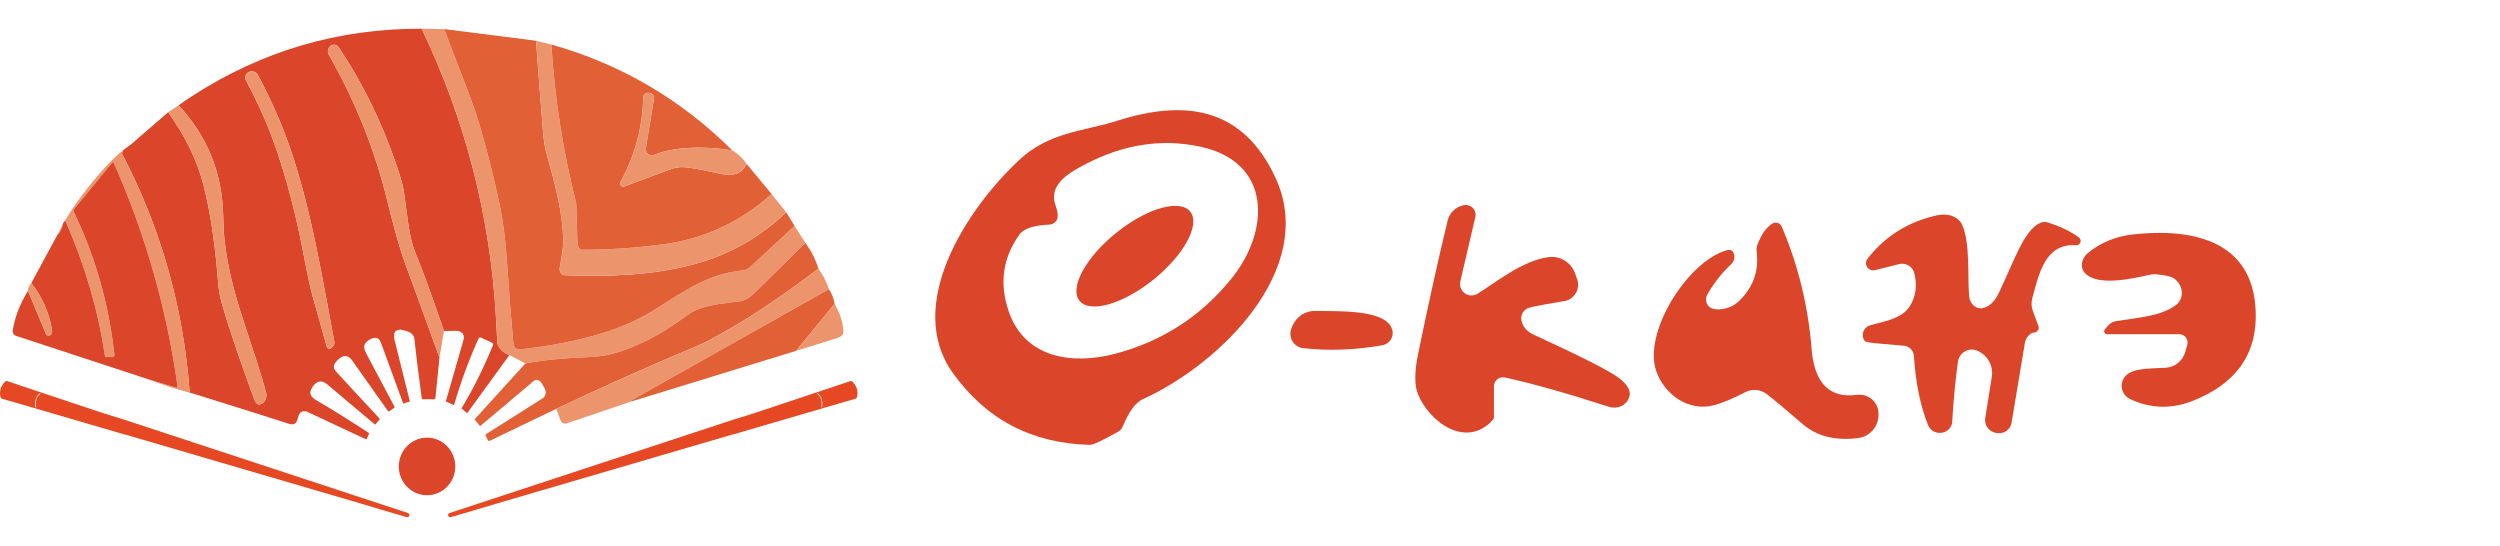 <svg width="174" height="38" viewBox="0 0 174 38" fill="none" xmlns="http://www.w3.org/2000/svg">
<path d="M77.694 16.199C79.823 14.487 82.128 13.83 82.842 14.731C83.556 15.632 82.408 17.75 80.279 19.462C78.15 21.173 75.845 21.831 75.131 20.93C74.418 20.029 75.565 17.911 77.694 16.199Z" fill="#DB452A"/>
<path fill-rule="evenodd" clip-rule="evenodd" d="M77.748 8.409C82.466 6.904 86.504 7.441 88.786 12.398C91.707 18.753 84.845 25.386 79.539 27.782C79.038 28.009 78.572 28.643 78.143 29.684C78.08 29.837 77.968 29.964 77.825 30.044C76.737 30.662 76.076 30.968 75.84 30.962C71.798 30.859 68.62 29.185 66.307 25.942C62.94 21.216 67.274 14.558 70.918 11.151C73.041 9.162 75.441 9.146 77.748 8.409ZM83.582 10.218C80.703 9.582 77.818 10.098 74.929 11.764C73.942 12.331 73.046 13.12 73.46 14.274C73.638 14.769 73.664 15.123 73.537 15.336C73.487 15.422 73.416 15.493 73.332 15.544C73.249 15.596 73.153 15.625 73.056 15.63C71.951 15.678 71.248 15.911 70.948 16.331C69.795 17.942 69.544 19.713 70.196 21.644C71.322 24.973 74.683 25.396 77.631 24.618C80.916 23.745 83.615 21.994 85.73 19.366C88.381 16.068 88.545 11.316 83.582 10.218Z" fill="#DB452A"/>
<path d="M123.553 15.497C123.616 15.491 123.679 15.498 123.738 15.518C123.798 15.538 123.852 15.57 123.898 15.612C123.944 15.655 123.98 15.706 124.005 15.763C125.155 18.46 125.849 21.3 126.087 24.282C126.278 26.674 127.334 27.741 129.255 27.483C129.439 27.458 129.626 27.473 129.804 27.527C129.982 27.58 130.147 27.671 130.288 27.793C130.428 27.915 130.542 28.066 130.621 28.235C130.699 28.405 130.741 28.589 130.744 28.776V28.854C130.75 29.253 130.608 29.641 130.348 29.942C130.087 30.244 129.725 30.438 129.331 30.488C127.738 30.69 126.449 30.366 125.463 29.514C124.436 28.624 123.607 27.931 122.976 27.437C122.765 27.272 122.512 27.17 122.247 27.145C121.981 27.119 121.714 27.17 121.477 27.292C120.641 27.729 119.925 28.029 119.328 28.194C117.552 28.689 115.843 27.468 115.275 25.829C114.349 23.169 117.374 18.356 120.024 17.465C120.273 17.382 120.437 17.371 120.515 17.433C120.582 17.484 120.634 17.552 120.669 17.631C120.704 17.709 120.721 17.798 120.717 17.889C120.714 17.981 120.691 18.074 120.65 18.162C120.609 18.249 120.55 18.329 120.479 18.397C119.818 19.022 119.265 19.729 118.821 20.515C118.772 20.604 118.744 20.702 118.737 20.803C118.731 20.904 118.747 21.005 118.784 21.098C118.822 21.192 118.88 21.276 118.953 21.343C119.027 21.411 119.115 21.461 119.211 21.489C119.646 21.618 120.469 21.463 120.915 21.061C121.996 20.089 122.444 18.897 122.26 17.485C122.243 17.349 122.257 17.213 122.301 17.088C122.571 16.325 122.929 15.814 123.376 15.553C123.43 15.522 123.491 15.502 123.553 15.497Z" fill="#DB452A"/>
<path d="M134.812 14.985C135.173 14.904 135.538 14.918 135.848 15.024C136.158 15.131 136.397 15.324 136.526 15.573C137.16 16.8 136.925 19.433 137.058 20.654C137.072 20.78 137.11 20.903 137.169 21.014C137.227 21.124 137.306 21.22 137.399 21.294C137.492 21.368 137.597 21.42 137.706 21.445C137.816 21.469 137.929 21.467 138.036 21.438C138.482 21.314 138.837 20.977 139.1 20.428C140.226 18.067 140.86 16.057 141.981 15.521C142.145 15.442 142.333 15.427 142.507 15.48C143.387 15.751 144.118 16.102 144.698 16.531C144.748 16.57 144.784 16.624 144.802 16.685C144.82 16.747 144.818 16.812 144.796 16.872C144.774 16.931 144.734 16.983 144.682 17.018C144.629 17.053 144.566 17.07 144.503 17.067C142.339 16.918 141.914 19.052 141.449 20.747C141.365 21.045 141.38 21.363 141.49 21.654L141.873 22.69C141.891 22.738 141.898 22.789 141.893 22.84C141.889 22.89 141.872 22.939 141.846 22.983C141.819 23.027 141.783 23.064 141.74 23.092C141.697 23.119 141.648 23.137 141.597 23.144C141.512 23.154 141.46 23.162 141.443 23.169C141.309 23.236 141.192 23.335 141.103 23.457C141.014 23.579 140.955 23.721 140.931 23.87L140.005 29.421C139.987 29.534 139.946 29.643 139.885 29.741C139.825 29.839 139.745 29.924 139.651 29.99C139.557 30.057 139.451 30.104 139.339 30.129C139.227 30.154 139.111 30.157 138.998 30.137L138.941 30.132C138.822 30.116 138.707 30.076 138.603 30.014C138.5 29.952 138.409 29.87 138.338 29.773C138.266 29.676 138.215 29.566 138.187 29.449C138.159 29.332 138.154 29.21 138.174 29.091L138.629 26.231C138.688 25.867 138.626 25.494 138.452 25.169C138.278 24.844 138.002 24.585 137.667 24.432L137.636 24.416C137.499 24.354 137.349 24.325 137.199 24.331C137.049 24.337 136.901 24.378 136.769 24.451C136.637 24.524 136.524 24.627 136.439 24.752C136.353 24.876 136.297 25.019 136.275 25.169C136.098 26.426 135.963 27.83 135.871 29.38C135.861 29.545 135.797 29.694 135.682 29.828C135.58 29.942 135.452 30.029 135.309 30.079C135.166 30.13 135.012 30.144 134.863 30.119C134.713 30.093 134.573 30.03 134.455 29.936C134.337 29.84 134.245 29.716 134.187 29.576C133.648 28.215 133.323 26.617 133.21 24.782C133.198 24.598 133.121 24.423 132.993 24.291C132.864 24.158 132.692 24.077 132.509 24.061C131.1 23.948 130.297 23.872 130.099 23.834C129.915 23.8 129.809 23.765 129.782 23.731C129.716 23.64 129.672 23.535 129.655 23.424C129.638 23.313 129.647 23.199 129.683 23.092C129.718 22.986 129.779 22.889 129.86 22.811C129.94 22.733 130.038 22.676 130.145 22.644C131 22.391 132.33 22.226 132.908 21.335C133.341 20.668 133.451 19.895 133.236 19.016C133.209 18.904 133.16 18.8 133.092 18.708C133.024 18.616 132.938 18.538 132.839 18.479C132.741 18.42 132.632 18.381 132.518 18.364C132.404 18.348 132.288 18.353 132.177 18.381L130.503 18.804C130.401 18.829 130.293 18.822 130.195 18.783C130.097 18.744 130.013 18.676 129.955 18.587C129.898 18.499 129.869 18.395 129.874 18.289C129.879 18.184 129.916 18.083 129.982 18C131.203 16.437 132.813 15.432 134.812 14.985Z" fill="#DB452A"/>
<path d="M101.905 14.279C102.015 14.259 102.129 14.267 102.235 14.302C102.342 14.337 102.438 14.398 102.515 14.48C102.592 14.562 102.648 14.662 102.677 14.771C102.706 14.88 102.709 14.994 102.683 15.104L101.639 19.582C101.603 19.734 101.612 19.893 101.665 20.039C101.718 20.185 101.813 20.313 101.937 20.406C102.062 20.499 102.211 20.553 102.366 20.563C102.521 20.572 102.676 20.536 102.811 20.459C103.875 19.835 105.927 18.114 107.81 17.892C108.193 17.848 108.579 17.934 108.908 18.138C109.236 18.342 109.487 18.651 109.621 19.016L109.765 19.418C109.823 19.577 109.846 19.748 109.831 19.918C109.816 20.087 109.764 20.252 109.679 20.399C109.593 20.546 109.476 20.673 109.336 20.77C109.196 20.866 109.037 20.931 108.869 20.958C107.802 21.13 107.01 21.276 106.495 21.397C106.297 21.442 106.124 21.557 106.011 21.718C105.897 21.88 105.853 22.075 105.886 22.262C105.971 22.726 106.253 23.068 106.73 23.288C110.07 24.824 112.05 25.829 112.671 26.303C113.265 26.756 113.512 27.181 113.413 27.576C113.378 27.718 113.312 27.851 113.22 27.966C113.127 28.081 113.01 28.176 112.876 28.245C112.742 28.314 112.593 28.355 112.439 28.367C112.285 28.379 112.129 28.36 111.98 28.313C109.037 27.361 106.62 26.681 104.73 26.272C104.64 26.252 104.546 26.253 104.456 26.274C104.366 26.296 104.282 26.338 104.21 26.396C104.138 26.455 104.079 26.53 104.039 26.614C103.999 26.699 103.978 26.791 103.977 26.885V29.04C103.977 29.075 103.971 29.111 103.958 29.143C103.945 29.176 103.925 29.206 103.901 29.23C102.059 31.245 99.516 29.411 98.697 27.452C98.438 26.837 98.441 25.887 98.707 24.602C99.444 21.026 100.128 17.939 100.759 15.341C100.823 15.078 100.962 14.839 101.158 14.652C101.353 14.464 101.598 14.337 101.864 14.285L101.905 14.279Z" fill="#DB452A"/>
<path d="M148.459 16.315C152.706 15.846 157.091 16.784 156.999 22.149C156.951 24.836 155.498 26.749 152.639 27.89C151.142 28.488 149.678 28.449 148.249 27.772C148.112 27.706 147.991 27.61 147.895 27.491C147.8 27.373 147.732 27.234 147.696 27.086C147.661 26.939 147.659 26.785 147.691 26.637C147.723 26.489 147.788 26.35 147.881 26.231C148.377 25.592 149.646 25.659 150.725 25.597C151.037 25.579 151.336 25.464 151.58 25.268C151.825 25.073 152.003 24.806 152.092 24.504L152.235 24.004C152.26 23.918 152.265 23.828 152.249 23.739C152.234 23.651 152.198 23.568 152.144 23.496C152.09 23.424 152.021 23.365 151.941 23.325C151.861 23.284 151.772 23.263 151.682 23.262H146.657C146.618 23.263 146.579 23.252 146.546 23.231C146.513 23.21 146.486 23.18 146.469 23.144C146.452 23.108 146.446 23.068 146.451 23.028C146.457 22.989 146.473 22.952 146.499 22.922L146.688 22.695C146.836 22.51 147.048 22.386 147.281 22.35C148.955 22.082 150.393 22.005 151.436 21.237C151.585 21.128 151.701 20.981 151.773 20.811C151.845 20.64 151.871 20.451 151.849 20.26C151.827 20.07 151.758 19.884 151.647 19.721C151.537 19.557 151.389 19.421 151.217 19.325C151.06 19.235 150.691 19.158 150.111 19.093C149.969 19.076 149.824 19.083 149.682 19.113C148.433 19.386 145.962 19.969 145.092 18.984C145.012 18.895 144.955 18.787 144.924 18.668C144.892 18.549 144.887 18.422 144.908 18.292C144.93 18.163 144.978 18.035 145.049 17.917C145.12 17.799 145.213 17.692 145.322 17.603C146.219 16.875 147.265 16.445 148.459 16.315Z" fill="#DB452A"/>
<path d="M91.564 21.639C93.104 21.68 96.599 21.494 96.916 23.015C96.939 23.126 96.939 23.241 96.916 23.354C96.892 23.465 96.847 23.572 96.781 23.666C96.715 23.761 96.63 23.842 96.532 23.905C96.434 23.967 96.325 24.009 96.21 24.03C94.354 24.356 92.546 24.427 90.786 24.241C90.623 24.237 90.463 24.193 90.32 24.112C90.178 24.031 90.057 23.916 89.968 23.776C89.88 23.637 89.827 23.478 89.814 23.313C89.8 23.148 89.826 22.981 89.891 22.829L89.962 22.669C90.095 22.355 90.319 22.088 90.605 21.904C90.891 21.721 91.225 21.628 91.564 21.639Z" fill="#DB452A"/>
<path fill-rule="evenodd" clip-rule="evenodd" d="M59.654 27.625C59.742 27.223 59.634 26.868 59.329 26.562C59.31 26.543 59.287 26.53 59.261 26.523C59.235 26.517 59.208 26.518 59.182 26.526L58.472 26.76L58.473 26.764L52.486 28.76L50.988 29.225L31.271 35.713C31.24 35.723 31.215 35.745 31.2 35.774C31.185 35.803 31.182 35.837 31.192 35.868C31.226 35.977 31.288 36.019 31.38 35.992C32.452 35.681 33.522 35.364 34.589 35.04C40.042 33.443 45.494 31.847 50.947 30.251C50.961 30.247 50.979 30.244 51.002 30.244L58.896 27.936L58.898 27.94L59.532 27.755C59.562 27.746 59.589 27.729 59.611 27.706C59.632 27.683 59.647 27.655 59.654 27.625ZM57.05 27.504C57.218 27.739 57.275 28.019 57.219 28.342C57.219 28.344 57.218 28.346 57.217 28.348C57.216 28.349 57.215 28.351 57.213 28.352C57.211 28.353 57.209 28.354 57.207 28.354C57.205 28.354 57.203 28.354 57.201 28.353L57.178 28.346C57.174 28.344 57.171 28.342 57.169 28.338C57.167 28.335 57.166 28.331 57.167 28.327C57.225 28.033 57.18 27.673 56.951 27.481C56.904 27.441 56.877 27.417 56.872 27.408C56.87 27.404 56.869 27.4 56.87 27.396C56.87 27.392 56.871 27.388 56.874 27.385C56.876 27.382 56.879 27.379 56.883 27.378C56.887 27.377 56.891 27.376 56.895 27.377C56.947 27.39 56.999 27.432 57.05 27.504Z" fill="#E64823"/>
<path fill-rule="evenodd" clip-rule="evenodd" d="M0.03 27.625C-0.058 27.223 0.05 26.868 0.354 26.562C0.373 26.543 0.397 26.53 0.423 26.523C0.448 26.517 0.476 26.518 0.501 26.526L1.211 26.76L1.21 26.764L7.198 28.76L8.695 29.225L28.412 35.713C28.443 35.723 28.469 35.745 28.483 35.774C28.498 35.803 28.501 35.837 28.491 35.868C28.458 35.977 28.395 36.019 28.303 35.992C27.231 35.681 26.161 35.364 25.094 35.04C19.642 33.443 14.189 31.847 8.737 30.251C8.723 30.247 8.704 30.244 8.681 30.244L0.787 27.936L0.786 27.94L0.151 27.755C0.121 27.746 0.094 27.729 0.073 27.706C0.051 27.683 0.036 27.655 0.03 27.625ZM2.634 27.504C2.465 27.739 2.408 28.019 2.464 28.342C2.464 28.344 2.465 28.346 2.466 28.348C2.467 28.349 2.469 28.351 2.47 28.352C2.472 28.353 2.474 28.354 2.476 28.354C2.478 28.354 2.481 28.354 2.483 28.353L2.505 28.346C2.509 28.344 2.512 28.342 2.514 28.338C2.516 28.335 2.517 28.331 2.516 28.327C2.458 28.033 2.503 27.673 2.732 27.481C2.779 27.441 2.806 27.417 2.811 27.408C2.813 27.404 2.814 27.4 2.814 27.396C2.813 27.392 2.812 27.388 2.81 27.385C2.807 27.382 2.804 27.379 2.8 27.378C2.796 27.377 2.792 27.376 2.788 27.377C2.736 27.39 2.685 27.432 2.634 27.504Z" fill="#E64823"/>
<path d="M29.349 2C32.396 8.353 34.121 15.062 34.522 22.127C34.554 22.694 34.584 23.261 34.611 23.83C34.614 23.877 34.624 23.922 34.641 23.965C34.785 24.322 35.056 24.57 35.456 24.709L32.547 28.715C32.542 28.721 32.537 28.726 32.531 28.73C32.525 28.734 32.518 28.736 32.511 28.737C32.503 28.738 32.496 28.737 32.489 28.735C32.482 28.733 32.476 28.73 32.47 28.725L32.139 28.444C32.133 28.439 32.13 28.431 32.129 28.424C32.127 28.416 32.129 28.408 32.133 28.401C32.942 27.061 33.668 25.604 34.31 24.029C34.323 23.996 34.324 23.96 34.311 23.927C34.298 23.894 34.274 23.868 34.243 23.854L33.483 23.498C33.467 23.491 33.449 23.486 33.431 23.486C33.413 23.485 33.396 23.488 33.379 23.494C33.362 23.501 33.347 23.51 33.334 23.523C33.321 23.535 33.31 23.55 33.303 23.567C32.624 25.078 32.06 26.611 31.61 28.167C31.609 28.171 31.607 28.175 31.604 28.179C31.601 28.182 31.597 28.185 31.593 28.187C31.589 28.189 31.584 28.19 31.58 28.19C31.575 28.19 31.571 28.189 31.567 28.187L31.059 27.949C31.052 27.946 31.045 27.939 31.042 27.931C31.038 27.924 31.038 27.915 31.04 27.906L32.279 23.592C32.287 23.565 32.291 23.537 32.29 23.509C32.271 23.079 31.964 23.011 31.566 23.028C31.347 23.036 31.126 23.04 30.901 23.04C30.13 20.809 29.629 19.406 29.398 18.832C29.006 17.853 28.784 17.273 28.732 17.092C28.417 15.984 28.334 14.889 28.118 13.388C28.055 12.949 27.875 12.299 27.578 11.439C26.542 8.439 25.205 5.72 23.566 3.281C23.537 3.238 23.499 3.201 23.456 3.172C23.412 3.144 23.363 3.124 23.312 3.116C23.261 3.107 23.209 3.108 23.158 3.121C23.108 3.133 23.06 3.155 23.018 3.187L23.007 3.196C22.916 3.263 22.854 3.362 22.831 3.474C22.808 3.586 22.827 3.702 22.883 3.801C24.72 7.015 26.075 10.391 26.946 13.932C27.38 15.691 27.767 17.178 28.269 18.536C29.038 20.617 29.811 22.735 30.588 24.889L30.304 27.719C30.302 27.738 30.293 27.756 30.279 27.769C30.265 27.782 30.247 27.789 30.229 27.788H29.44C29.418 27.788 29.398 27.781 29.382 27.767C29.366 27.752 29.355 27.733 29.353 27.712C29.122 26.029 28.953 24.661 28.844 23.606C28.796 23.127 28.315 23.042 27.924 22.946C27.906 22.942 27.887 22.94 27.869 22.941C27.373 22.96 27.375 23.328 27.481 23.746C27.84 25.167 28.185 26.551 28.516 27.897C28.518 27.905 28.518 27.913 28.517 27.921C28.516 27.929 28.512 27.937 28.508 27.944C28.503 27.95 28.497 27.956 28.491 27.96C28.484 27.965 28.476 27.968 28.468 27.969C28.349 27.985 28.237 28.021 28.131 28.078C28.124 28.082 28.116 28.084 28.108 28.084C28.099 28.085 28.091 28.084 28.083 28.081C28.076 28.078 28.069 28.073 28.063 28.067C28.057 28.061 28.053 28.054 28.05 28.047C27.054 25.335 26.544 23.942 26.518 23.866C26.345 23.369 25.941 23.462 25.601 23.722C25.156 24.061 25.386 24.407 25.625 24.855C26.032 25.622 26.642 26.771 27.455 28.302C27.463 28.318 27.465 28.335 27.461 28.352C27.457 28.369 27.447 28.383 27.433 28.392L27.09 28.625C27.076 28.635 27.06 28.638 27.044 28.635C27.027 28.632 27.013 28.622 27.003 28.609C25.407 26.358 24.604 25.223 24.592 25.204C24.32 24.785 24.033 24.62 23.631 24.949C23.332 25.194 23.056 25.49 23.384 25.853C23.752 26.262 24.765 27.356 26.422 29.136C26.429 29.143 26.432 29.152 26.433 29.161C26.433 29.171 26.43 29.18 26.424 29.187L26.135 29.539C26.13 29.545 26.123 29.549 26.115 29.55C26.107 29.55 26.1 29.548 26.094 29.543C24.043 27.818 22.936 26.887 22.772 26.751C22.384 26.428 22.043 26.489 21.748 26.936C21.463 27.369 21.604 27.612 22.014 27.853C23.161 28.527 24.378 29.287 25.666 30.131C25.676 30.138 25.684 30.148 25.687 30.16C25.691 30.171 25.69 30.184 25.685 30.195L25.528 30.543C25.526 30.549 25.522 30.555 25.517 30.559C25.512 30.564 25.506 30.568 25.5 30.57C25.493 30.572 25.486 30.573 25.48 30.573C25.473 30.573 25.466 30.571 25.46 30.568L21.332 28.639C21.327 28.636 21.323 28.635 21.318 28.634C20.44 28.462 21.033 29.794 20.087 29.488C19.124 29.174 17.105 28.537 14.031 27.576C13.755 27.49 13.479 27.407 13.202 27.327C12.778 21.449 11.212 15.914 8.506 10.725C8.496 10.707 8.492 10.686 8.492 10.665C8.493 10.644 8.499 10.624 8.509 10.606C8.542 10.553 8.563 10.5 8.574 10.447C8.781 10.289 9.001 10.153 9.194 9.986C10.039 9.256 10.875 8.531 11.701 7.812C12.884 9.45 13.698 11.115 14.142 12.805C14.721 15.015 15.001 17.43 15.176 19.605C15.22 20.163 15.306 20.661 15.434 21.1C16.084 23.345 16.833 25.419 17.661 27.706C17.776 28.024 17.94 28.305 18.285 28.059C18.436 27.951 18.524 27.778 18.549 27.54C18.553 27.502 18.549 27.463 18.539 27.425C18.184 26.011 17.72 24.729 16.822 21.954C16.209 20.063 15.725 18.113 15.573 16.113C15.573 16.111 15.557 15.678 15.527 14.813C15.426 11.94 14.394 9.445 12.431 7.329C12.727 7.116 13.021 6.914 13.316 6.723C18.198 3.55 23.543 1.975 29.349 2ZM23.272 23.785C22.393 19.118 21.749 15.175 20.472 11.15C19.843 9.167 19.003 7.192 17.952 5.225C17.894 5.117 17.799 5.035 17.685 4.994C17.571 4.954 17.446 4.958 17.334 5.006L17.317 5.014C17.265 5.036 17.218 5.07 17.18 5.111C17.142 5.153 17.112 5.203 17.094 5.257C17.075 5.311 17.068 5.369 17.073 5.426C17.077 5.483 17.093 5.539 17.12 5.589C18.011 7.269 18.711 8.857 19.221 10.353C19.982 12.587 20.602 14.956 21.08 17.461C21.374 19.003 21.602 20.063 21.764 20.642C22.077 21.763 22.404 22.924 22.743 24.124C22.752 24.157 22.77 24.187 22.794 24.211C22.818 24.235 22.848 24.252 22.881 24.261C22.914 24.269 22.948 24.269 22.981 24.26C23.013 24.251 23.043 24.233 23.067 24.209L23.179 24.094C23.218 24.054 23.247 24.005 23.263 23.952C23.279 23.898 23.282 23.841 23.272 23.785Z" fill="#DB452A"/>
<path d="M30.92 2.024C31.33 3.129 31.747 4.224 32.171 5.31C32.721 6.717 33.115 7.82 33.353 8.619C33.883 10.392 34.355 12.258 34.772 14.218C35.024 15.403 35.2 16.802 35.301 18.414C35.413 20.185 35.556 22.004 35.729 23.87C35.746 24.043 35.802 24.168 35.899 24.245C35.971 24.303 36.1 24.322 36.286 24.302C38.178 24.105 39.975 23.758 41.675 23.262C43.118 22.841 44.391 22.286 45.49 21.598C47.734 20.193 49.355 19.021 51.775 18.812C51.804 18.809 51.833 18.803 51.86 18.793C52.008 18.733 52.168 18.625 52.339 18.467C53.319 17.561 54.306 16.647 55.3 15.725L56.056 16.9C54.916 18.02 53.782 19.139 52.655 20.256C52.284 20.625 51.914 20.93 51.45 20.982C50.367 21.099 49.413 21.203 48.502 21.552C48.296 21.63 48.01 21.805 47.642 22.075C46.076 23.227 44.312 24.201 42.424 24.676C42.022 24.777 41.345 24.846 40.394 24.884C39.279 24.927 37.776 25.06 36.566 25.297L35.456 24.709C35.056 24.57 34.785 24.322 34.641 23.965C34.624 23.922 34.614 23.877 34.611 23.83C34.584 23.261 34.554 22.694 34.522 22.127C34.121 15.062 32.396 8.353 29.349 2L30.92 2.024Z" fill="#EC956D"/>
<path d="M37.305 2.835C37.465 4.997 37.632 7.146 37.804 9.282C37.845 9.787 37.918 10.233 38.023 10.618C38.583 12.66 39.185 14.739 39.2 16.843C39.202 17.172 39.118 17.78 38.947 18.664C38.941 18.696 38.94 18.729 38.946 18.761C38.99 19.017 39.126 19.148 39.355 19.156C42.381 19.269 45.514 19.168 48.43 18.357C50.593 17.755 52.533 16.706 54.248 15.21C54.292 15.172 54.368 15.096 54.477 14.983C54.552 14.904 54.632 14.832 54.716 14.767L55.3 15.725C54.306 16.647 53.319 17.561 52.339 18.467C52.168 18.625 52.008 18.733 51.86 18.793C51.833 18.803 51.804 18.809 51.775 18.812C49.355 19.021 47.734 20.193 45.49 21.598C44.391 22.286 43.118 22.841 41.675 23.262C39.975 23.758 38.178 24.105 36.286 24.302C36.1 24.322 35.971 24.303 35.899 24.245C35.802 24.168 35.746 24.043 35.729 23.87C35.556 22.004 35.413 20.185 35.301 18.414C35.2 16.802 35.024 15.403 34.772 14.218C34.355 12.258 33.883 10.392 33.353 8.619C33.115 7.82 32.721 6.717 32.171 5.31C31.747 4.224 31.33 3.129 30.92 2.024L37.305 2.835Z" fill="#E16035"/>
<path d="M38.374 3.1C38.611 6.825 39.18 10.476 40.083 14.055C40.102 14.129 40.113 14.205 40.115 14.281C40.149 15.329 40.173 16.175 40.187 16.821C40.193 17.083 40.264 17.379 40.531 17.381C42.382 17.387 44.27 17.259 46.196 16.995C49.046 16.606 51.548 15.442 53.702 13.502L54.716 14.767C54.632 14.832 54.552 14.904 54.477 14.983C54.368 15.096 54.292 15.172 54.248 15.21C52.533 16.706 50.593 17.755 48.43 18.357C45.514 19.168 42.381 19.269 39.355 19.156C39.126 19.148 38.99 19.017 38.946 18.761C38.94 18.729 38.941 18.696 38.947 18.664C39.118 17.78 39.202 17.172 39.2 16.843C39.185 14.739 38.583 12.66 38.023 10.618C37.918 10.233 37.845 9.787 37.804 9.282C37.632 7.146 37.465 4.997 37.305 2.835L38.374 3.1Z" fill="#EC956D"/>
<path d="M30.901 23.04L30.588 24.889C29.811 22.735 29.038 20.617 28.269 18.536C27.767 17.178 27.38 15.691 26.946 13.932C26.075 10.391 24.72 7.015 22.883 3.801C22.827 3.702 22.808 3.586 22.831 3.474C22.854 3.362 22.916 3.263 23.007 3.196L23.018 3.187C23.06 3.155 23.108 3.133 23.158 3.121C23.209 3.108 23.261 3.107 23.312 3.116C23.363 3.124 23.412 3.144 23.456 3.172C23.499 3.201 23.537 3.238 23.566 3.281C25.205 5.72 26.542 8.439 27.578 11.439C27.875 12.299 28.055 12.949 28.118 13.388C28.334 14.889 28.417 15.984 28.732 17.092C28.784 17.273 29.006 17.853 29.398 18.832C29.629 19.406 30.13 20.809 30.901 23.04Z" fill="#EC956D"/>
<path d="M50.977 10.477C49.662 10.252 48.379 10.217 47.128 10.373C46.584 10.44 46.031 10.582 45.467 10.798C45.321 10.854 45.176 10.8 45.031 10.636C45.003 10.604 44.982 10.566 44.972 10.524C44.948 10.424 44.953 10.271 44.988 10.064C45.337 7.96 45.513 6.901 45.515 6.887C45.525 6.841 45.526 6.793 45.516 6.747C45.507 6.701 45.489 6.657 45.462 6.618C45.436 6.579 45.402 6.546 45.362 6.522C45.323 6.497 45.279 6.481 45.233 6.474L45.153 6.463C45.105 6.457 45.056 6.46 45.009 6.474C44.963 6.488 44.92 6.512 44.883 6.544C44.846 6.576 44.816 6.615 44.796 6.66C44.776 6.704 44.764 6.753 44.764 6.802C44.732 8.884 44.163 10.882 43.172 12.695C43.157 12.721 43.149 12.75 43.148 12.78C43.147 12.809 43.153 12.839 43.166 12.867C43.178 12.894 43.197 12.919 43.22 12.938C43.243 12.958 43.27 12.972 43.3 12.98C43.352 12.993 43.4 12.992 43.445 12.975C44.199 12.696 45.227 12.314 46.529 11.829C47.062 11.631 47.395 11.589 47.913 11.665C48.52 11.752 49.195 11.882 49.939 12.053C50.831 12.258 51.518 12.268 51.968 11.413L53.702 13.502C51.548 15.442 49.046 16.606 46.196 16.995C44.27 17.259 42.382 17.387 40.531 17.381C40.264 17.379 40.193 17.083 40.187 16.821C40.173 16.175 40.149 15.329 40.115 14.281C40.113 14.205 40.102 14.129 40.083 14.055C39.18 10.476 38.611 6.825 38.374 3.1C43.193 4.454 47.394 6.913 50.977 10.477Z" fill="#E16035"/>
<path d="M23.272 23.785C23.282 23.841 23.279 23.898 23.263 23.952C23.247 24.005 23.218 24.054 23.179 24.094L23.067 24.209C23.043 24.233 23.013 24.251 22.981 24.26C22.948 24.269 22.914 24.269 22.881 24.261C22.848 24.252 22.818 24.235 22.794 24.211C22.77 24.187 22.752 24.157 22.743 24.124C22.404 22.924 22.077 21.763 21.764 20.642C21.602 20.063 21.374 19.003 21.08 17.461C20.602 14.956 19.982 12.587 19.221 10.353C18.711 8.857 18.011 7.269 17.12 5.589C17.093 5.539 17.077 5.483 17.073 5.426C17.068 5.369 17.075 5.311 17.094 5.257C17.112 5.203 17.142 5.153 17.18 5.111C17.218 5.07 17.265 5.036 17.317 5.014L17.334 5.006C17.446 4.958 17.571 4.954 17.685 4.994C17.799 5.035 17.894 5.117 17.952 5.225C19.003 7.192 19.843 9.167 20.472 11.15C21.749 15.175 22.393 19.118 23.272 23.785Z" fill="#EC956D"/>
<path d="M50.977 10.477C51.357 10.687 51.687 10.999 51.968 11.413C51.518 12.268 50.831 12.258 49.939 12.053C49.195 11.882 48.52 11.752 47.913 11.665C47.395 11.589 47.062 11.631 46.529 11.829C45.227 12.314 44.199 12.696 43.445 12.975C43.4 12.992 43.352 12.993 43.3 12.98C43.27 12.972 43.243 12.958 43.22 12.938C43.197 12.919 43.178 12.894 43.166 12.867C43.153 12.839 43.147 12.809 43.148 12.78C43.149 12.75 43.157 12.721 43.172 12.695C44.163 10.882 44.732 8.884 44.764 6.802C44.764 6.753 44.776 6.704 44.796 6.66C44.816 6.615 44.846 6.576 44.883 6.544C44.92 6.512 44.963 6.488 45.009 6.474C45.056 6.46 45.105 6.457 45.153 6.463L45.233 6.474C45.279 6.481 45.323 6.497 45.362 6.522C45.402 6.546 45.436 6.579 45.462 6.618C45.489 6.657 45.507 6.701 45.516 6.747C45.526 6.793 45.525 6.841 45.515 6.887C45.513 6.901 45.337 7.96 44.988 10.064C44.953 10.271 44.948 10.424 44.972 10.524C44.982 10.566 45.003 10.604 45.031 10.636C45.176 10.8 45.321 10.854 45.467 10.798C46.031 10.582 46.584 10.44 47.128 10.373C48.379 10.217 49.662 10.252 50.977 10.477Z" fill="#EC956D"/>
<path d="M12.431 7.329C14.394 9.445 15.426 11.94 15.527 14.813C15.557 15.678 15.573 16.111 15.573 16.113C15.725 18.113 16.209 20.063 16.822 21.954C17.72 24.729 18.184 26.011 18.539 27.425C18.549 27.463 18.553 27.502 18.549 27.54C18.524 27.778 18.436 27.951 18.285 28.059C17.94 28.305 17.776 28.024 17.661 27.706C16.833 25.419 16.084 23.345 15.434 21.1C15.306 20.661 15.22 20.163 15.176 19.605C15.001 17.43 14.721 15.015 14.142 12.805C13.698 11.115 12.884 9.45 11.701 7.812L12.431 7.329Z" fill="#EC956D"/>
<path d="M8.574 10.447C8.563 10.5 8.542 10.553 8.509 10.606C8.499 10.624 8.493 10.644 8.492 10.665C8.492 10.686 8.496 10.707 8.506 10.725C11.212 15.914 12.778 21.449 13.202 27.327C12.188 27.065 11.186 26.741 10.196 26.357L12.245 26.983C12.258 26.987 12.272 26.988 12.286 26.985C12.299 26.983 12.312 26.977 12.322 26.969C12.333 26.961 12.342 26.95 12.348 26.938C12.354 26.926 12.357 26.913 12.357 26.899C12.356 26.884 12.354 26.864 12.351 26.84C11.589 21.447 10.11 16.277 7.915 11.33C7.91 11.32 7.904 11.312 7.895 11.305C7.887 11.299 7.877 11.295 7.866 11.293C7.856 11.292 7.845 11.293 7.835 11.297C7.825 11.301 7.817 11.307 7.81 11.316L5.155 14.549C5.134 14.575 5.12 14.607 5.116 14.64C5.112 14.674 5.118 14.707 5.133 14.738C6.639 17.859 7.584 21.18 7.966 24.703C7.968 24.721 7.967 24.74 7.961 24.758C7.955 24.776 7.946 24.793 7.934 24.807C7.921 24.821 7.906 24.832 7.889 24.84C7.872 24.847 7.854 24.852 7.836 24.852H7.393C7.372 24.852 7.351 24.844 7.335 24.829C7.319 24.815 7.308 24.795 7.305 24.773C6.815 21.532 5.892 18.386 4.536 15.336C5.209 14.207 6.074 13.045 7.13 11.85C7.623 11.293 8.104 10.825 8.574 10.447Z" fill="#EC956D"/>
<path d="M10.196 26.357L1.118 23.377C1.04 23.352 0.974 23.299 0.932 23.228C0.89 23.157 0.874 23.073 0.887 22.992C1.036 22.061 1.389 21.145 1.947 20.242L3.202 23.244C3.221 23.289 3.257 23.325 3.301 23.344C3.345 23.363 3.395 23.363 3.44 23.346C3.617 23.276 3.651 23.174 3.618 22.971C3.419 21.757 2.939 20.669 2.179 19.706L3.997 16.34C4.192 16.142 4.314 15.908 4.362 15.637C4.355 15.591 4.412 15.491 4.536 15.336C5.892 18.386 6.815 21.532 7.305 24.773C7.308 24.795 7.319 24.815 7.335 24.829C7.351 24.844 7.372 24.852 7.393 24.852H7.836C7.854 24.852 7.872 24.847 7.889 24.84C7.906 24.832 7.921 24.821 7.934 24.807C7.946 24.793 7.955 24.776 7.961 24.758C7.967 24.74 7.968 24.721 7.966 24.703C7.584 21.18 6.639 17.859 5.133 14.738C5.118 14.707 5.112 14.674 5.116 14.64C5.12 14.607 5.134 14.575 5.155 14.549L7.81 11.316C7.817 11.307 7.825 11.301 7.835 11.297C7.845 11.293 7.856 11.292 7.866 11.293C7.877 11.295 7.887 11.299 7.895 11.305C7.904 11.312 7.91 11.32 7.915 11.33C10.11 16.277 11.589 21.447 12.351 26.84C12.354 26.864 12.356 26.884 12.357 26.899C12.357 26.913 12.354 26.926 12.348 26.938C12.342 26.95 12.333 26.961 12.322 26.969C12.312 26.977 12.299 26.983 12.286 26.985C12.272 26.988 12.258 26.987 12.245 26.983L10.196 26.357Z" fill="#DB452A"/>
<path d="M3.997 16.34C4.192 16.142 4.314 15.908 4.362 15.637L3.997 16.34Z" fill="#EC956D"/>
<path d="M56.056 16.9C56.471 17.474 56.772 18.074 56.96 18.699C54.654 20.447 52.62 21.828 50.858 22.843C49.741 23.485 48.994 23.884 48.616 24.042C45.278 25.438 41.975 26.909 38.709 28.457L34.08 30.681C34.059 30.691 34.034 30.692 34.012 30.685C33.99 30.677 33.972 30.66 33.961 30.639L33.806 30.328C33.795 30.307 33.793 30.283 33.8 30.26C33.806 30.238 33.82 30.218 33.84 30.206C35.186 29.36 36.49 28.537 37.752 27.735C38.012 27.57 38.04 27.265 37.881 26.98C37.681 26.623 37.486 26.23 37.082 26.569C35.946 27.521 34.73 28.547 33.434 29.646C33.429 29.65 33.422 29.652 33.416 29.651C33.409 29.651 33.404 29.648 33.399 29.642L33.041 29.207C33.038 29.202 33.035 29.197 33.035 29.191C33.035 29.185 33.038 29.18 33.041 29.175L36.566 25.297C37.776 25.06 39.279 24.927 40.394 24.884C41.345 24.846 42.022 24.777 42.424 24.676C44.312 24.201 46.076 23.227 47.642 22.075C48.01 21.805 48.296 21.63 48.502 21.552C49.413 21.203 50.367 21.099 51.45 20.982C51.914 20.93 52.284 20.625 52.655 20.256C53.782 19.139 54.916 18.02 56.056 16.9Z" fill="#E16035"/>
<path d="M56.96 18.699C57.284 19.148 57.529 19.624 57.694 20.127C53.11 22.711 48.527 25.289 43.945 27.862C43.922 27.874 43.922 27.9 43.944 27.94C42.455 28.447 40.965 28.953 39.473 29.456C39.234 29.537 39.071 29.442 38.982 29.172C38.907 28.944 38.816 28.706 38.709 28.457C41.975 26.909 45.278 25.438 48.616 24.042C48.994 23.884 49.741 23.485 50.858 22.843C52.62 21.828 54.654 20.447 56.96 18.699Z" fill="#EC956D"/>
<path d="M2.179 19.706C2.939 20.669 3.419 21.757 3.618 22.971C3.651 23.174 3.617 23.276 3.44 23.346C3.395 23.363 3.345 23.363 3.301 23.344C3.257 23.325 3.221 23.289 3.202 23.244L1.947 20.242C1.933 20.083 2.01 19.905 2.179 19.706Z" fill="#EC956D"/>
<path d="M57.694 20.127C57.906 20.453 58.037 20.794 58.088 21.148L55.398 24.421L43.944 27.94C43.922 27.9 43.922 27.874 43.945 27.862C48.527 25.289 53.11 22.711 57.694 20.127Z" fill="#E16035"/>
<path d="M58.088 21.148C58.473 21.811 58.678 22.457 58.703 23.089C58.712 23.313 58.505 23.448 58.298 23.515C57.356 23.818 56.39 24.119 55.398 24.421L58.088 21.148Z" fill="#EC956D"/>
<path d="M29.721 34.468C30.807 34.468 31.687 33.571 31.687 32.464C31.687 31.357 30.807 30.46 29.721 30.46C28.636 30.46 27.756 31.357 27.756 32.464C27.756 33.571 28.636 34.468 29.721 34.468Z" fill="#DB452A"/>
</svg>
